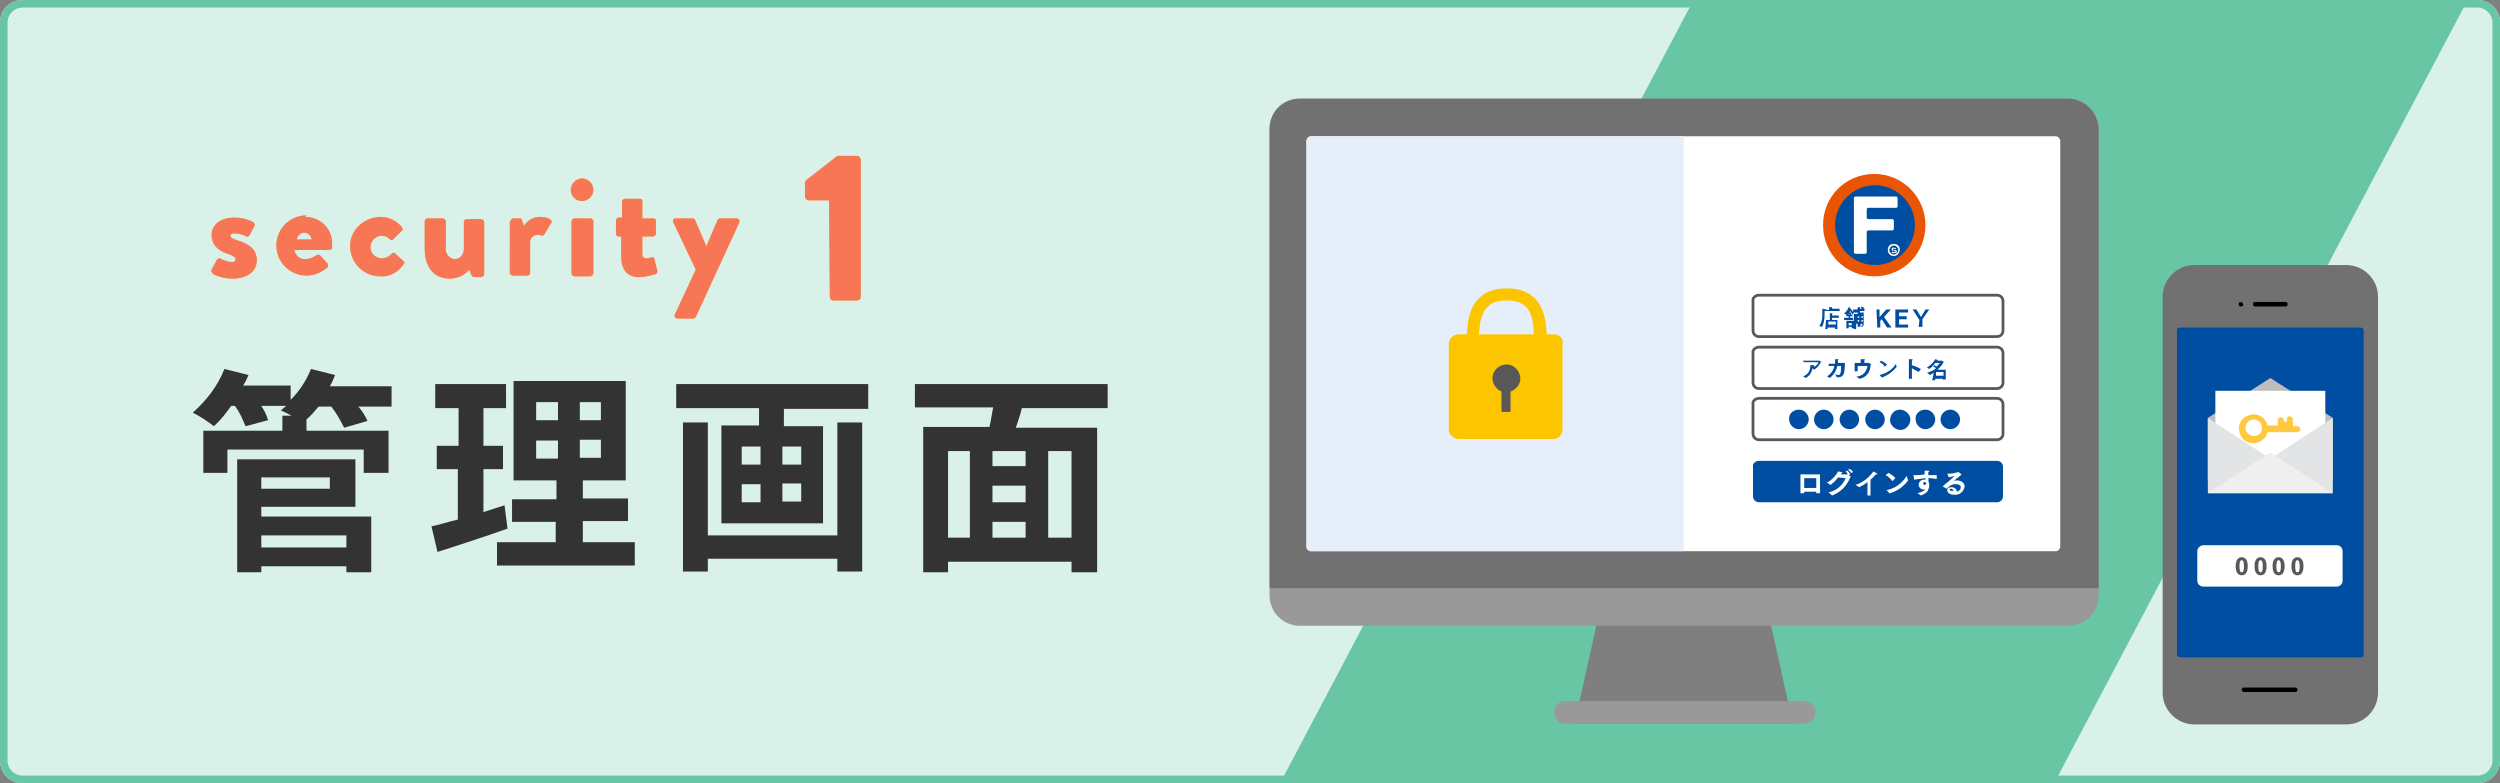 <?xml version="1.0" encoding="utf-8"?>
<!-- Generator: Adobe Illustrator 25.4.1, SVG Export Plug-In . SVG Version: 6.00 Build 0)  -->
<svg version="1.1" id="レイヤー_1" xmlns="http://www.w3.org/2000/svg" xmlns:xlink="http://www.w3.org/1999/xlink" x="0px"
	 y="0px" width="332px" height="104px" viewBox="0 0 332 104" style="enable-background:new 0 0 332 104;" xml:space="preserve">
<rect x="0" y="0" width="332" height="104" fill="#808080" stroke="none"/>
<style type="text/css">
	.st0{fill:#D9F1E9;}
	.st1{fill:#68C6A4;}
	.st2{fill:#333333;}
	.st3{fill:#F5B947;}
	.st4{fill:#F67656;}
	.st5{fill:#7F7F7F;}
	.st6{fill:#999999;}
	.st7{fill:#727171;}
	.st8{fill:#FFFFFF;}
	.st9{fill:#004EA2;}
	.st10{fill:none;stroke:#595757;stroke-width:0.37;stroke-miterlimit:10;}
	.st11{fill:#BEBEBE;}
	.st12{fill:#FFC83E;}
	.st13{fill:#E3E4E5;}
	.st14{fill:#EFEFEF;}
	.st15{fill:#595757;}
	.st16{fill:#EA5504;}
	.st17{fill:#E6EFF9;}
	.st18{fill:#FBC600;}
</style>
<g id="デザイン">
	<path id="長方形_22906" class="st0" d="M3,0h326c1.7,0,3,1.3,3,3v98c0,1.7-1.3,3-3,3H3c-1.7,0-3-1.3-3-3V3C0,1.3,1.3,0,3,0z"/>
	<polygon class="st1" points="170,104 272.8,104 327.7,0 224.9,0 	"/>
	<g id="開店までの手順">
		<g>
			<path class="st2" d="M52.3,54h-4.7c0.5,0.6,0.9,1.2,1.2,1.9l-3.1,0.9c-0.5-1-1-1.9-1.7-2.8h-1.7c-0.5,0.6-1,1.2-1.6,1.7v1.5h10.9
				v5.6h-3.3v-3.1H30.2v3.1H27v-5.6h10.5v-2h1.2c-0.5-0.3-1-0.5-1.4-0.7c0.2-0.2,0.5-0.4,0.7-0.6h-3.3c0.4,0.6,0.7,1.2,0.9,1.9
				l-3,0.8c-0.4-1-0.8-1.9-1.4-2.7h-0.5c-0.7,1-1.4,1.9-2.3,2.7c-0.9-0.7-1.8-1.3-2.8-1.8c1.8-1.6,3.3-3.5,4.2-5.8l3.2,0.8
				c-0.2,0.5-0.4,0.9-0.7,1.4h6.3v1.9c1.2-1.2,2.1-2.6,2.7-4.1l3.2,0.8c-0.2,0.5-0.4,1-0.7,1.5h8.2V54z M34.7,68.6h14.6V76H46v-0.8
				H34.7V76h-3.2V61h15.7v6.3H34.7V68.6z M34.7,63.4v1.5h9.1v-1.5L34.7,63.4z M34.7,71.1v1.6H46v-1.6H34.7z"/>
			<path class="st2" d="M67.4,70.2c-3.1,1.1-6.5,2.2-9.3,3.1l-0.8-3.4c1-0.2,2.2-0.6,3.5-0.9v-6.7H58v-3.1h2.9v-5h-3.1V51h9.4v3.2
				h-3v5h2.6v3.1h-2.6v5.7c0.9-0.3,1.9-0.6,2.8-0.9L67.4,70.2z M84.3,72v3.1H66V72h7.8v-2.7H68v-3h5.9v-2.5h-5.7V50.6h14.9v13.2
				h-5.7v2.4h6v3h-6V72H84.3z M71.2,55.8h2.9v-2.4h-2.9V55.8z M71.2,60.9h2.9v-2.4h-2.9V60.9z M79.8,53.4H77v2.4h2.8L79.8,53.4z
				 M79.8,58.4H77v2.4h2.8L79.8,58.4z"/>
			<path class="st2" d="M115.3,51.1v3.2h-11.2v2.3h5.2v12.9H95.8V56.5h5v-2.3H89.8v-3.2H115.3z M111.2,56.1h3.3v19.8h-3.3v-1.7H94
				v1.7h-3.3V56.1H94v15h17.2L111.2,56.1z M98.5,61.7h2.5v-2.4h-2.5V61.7z M98.5,66.7h2.5v-2.4h-2.5V66.7z M106.4,59.3h-2.5v2.4h2.5
				L106.4,59.3z M106.4,64.2h-2.5v2.4h2.5L106.4,64.2z"/>
			<path class="st2" d="M135.7,54.2c-0.2,0.9-0.5,1.7-0.8,2.6h10.8v19.2h-3.4v-1.4h-16.4v1.4h-3.3V56.7h8.8c0.2-0.8,0.3-1.7,0.5-2.6
				h-10.4V51h25.6v3.2L135.7,54.2z M125.9,71.4h2.9V59.9h-2.9L125.9,71.4z M136.2,59.9h-4.4v2h4.4V59.9z M136.2,64.5h-4.4v2.2h4.4
				V64.5z M131.8,71.4h4.4v-2.1h-4.4V71.4z M142.3,59.9h-3.1v11.5h3.1V59.9z"/>
		</g>
	</g>
	<path class="st3" d="M28.1,35.8l0.7-1.3c0.1-0.1,0.2-0.2,0.4-0.2c0.5,0.3,1.1,0.5,1.7,0.5c0.2,0,0.3-0.1,0.4-0.3c0,0,0,0,0,0
		c0-0.2-0.1-0.5-1.1-0.8c-1.5-0.5-2.1-1.4-2.1-2.5s0.9-2.3,3-2.3c0.9,0,1.8,0.2,2.5,0.6c0.2,0.1,0.3,0.3,0.2,0.5l-0.7,1.3
		c-0.1,0.1-0.3,0.2-0.4,0.1c-0.5-0.3-1.1-0.4-1.7-0.4c-0.2,0-0.4,0.1-0.4,0.3s0.2,0.4,0.9,0.6c1.5,0.5,2.6,1.1,2.6,2.7
		c0,1.3-1.1,2.4-3.2,2.4c-0.9,0-1.8-0.2-2.6-0.6C28.1,36.1,28,36,28.1,35.8z"/>
	<path class="st3" d="M40.5,28.8c2,0,3.6,1.5,3.6,3.5c0,0,0,0.1,0,0.1c0,0.1,0,0.4,0,0.5c0,0.2-0.2,0.3-0.4,0.3h-4.6
		c0.1,0.7,0.7,1.3,1.5,1.2c0.5,0,1-0.2,1.4-0.5c0.1-0.1,0.3-0.1,0.5,0c0,0,0,0,0,0l1,1.1c0.1,0.2,0.1,0.4,0,0.5
		c-0.8,0.7-1.8,1.1-2.8,1.1c-2.2,0-4-1.8-4-4s1.8-4,4-4L40.5,28.8z M41.4,31.8c-0.1-0.5-0.5-0.9-1-0.9c-0.5,0-0.9,0.4-1,0.9H41.4z"
		/>
	<path class="st3" d="M50.5,28.8c1.1,0,2.2,0.5,2.9,1.4c0.1,0.2,0.1,0.4-0.1,0.5c0,0,0,0,0,0l-1.1,1.1c-0.1,0.1-0.3,0.1-0.4,0
		c-0.3-0.3-0.7-0.5-1.1-0.5c-0.8,0-1.5,0.7-1.5,1.5c0,0.8,0.6,1.5,1.5,1.5c0,0,0,0,0,0c0.5,0,1-0.2,1.3-0.6c0.1-0.1,0.3-0.2,0.4-0.1
		l1.1,1c0.2,0.2,0.3,0.3,0.1,0.5c-0.7,1-1.8,1.7-3.1,1.6c-2.2,0-4-1.8-4-4S48.3,28.9,50.5,28.8L50.5,28.8z"/>
	<path class="st3" d="M56.4,29.4c0-0.2,0.2-0.4,0.4-0.4l0,0h2c0.2,0,0.4,0.2,0.4,0.4c0,0,0,0,0,0v3.5c-0.1,0.7,0.4,1.4,1.1,1.5
		c0,0,0.1,0,0.1,0c0.7,0,1.2-0.6,1.2-1.3c0,0,0,0,0,0v-3.6c0-0.3,0.2-0.4,0.4-0.4h1.9c0.2,0,0.4,0.2,0.4,0.4v6.9
		c0,0.2-0.2,0.4-0.4,0.4h-0.9c-0.2,0-0.3-0.1-0.4-0.3l-0.3-0.7c-0.6,0.8-1.6,1.2-2.6,1.2c-2.3,0-3.3-1.8-3.3-4L56.4,29.4z"/>
	<path class="st3" d="M67.8,29.4c0-0.2,0.2-0.4,0.4-0.4l0,0H69c0.2,0,0.3,0.1,0.3,0.2l0.3,0.8c0.4-0.7,1.2-1.2,2.1-1.2
		c1,0,1.8,0.4,1.5,0.8l-0.9,1.5c-0.1,0.2-0.3,0.2-0.4,0.2c-0.1-0.1-0.3-0.1-0.5-0.1c-0.6,0-1,0.4-1,1c0,0,0,0.1,0,0.1v3.9
		c0,0.2-0.1,0.4-0.4,0.4h-1.9c-0.2,0-0.4-0.2-0.4-0.4V29.4z"/>
	<path class="st3" d="M75.8,25.2c0-0.8,0.7-1.5,1.5-1.5c0,0,0,0,0,0c0.8,0,1.5,0.7,1.5,1.5c0,0.8-0.7,1.5-1.5,1.5c0,0,0,0,0,0
		C76.4,26.7,75.8,26,75.8,25.2C75.8,25.2,75.8,25.2,75.8,25.2z M75.9,29.4c0-0.2,0.2-0.4,0.4-0.4l0,0h2.1c0.2,0,0.4,0.2,0.4,0.4
		c0,0,0,0,0,0v6.9c0,0.2-0.2,0.4-0.4,0.4h-2.1c-0.2,0-0.4-0.2-0.4-0.4V29.4z"/>
	<path class="st3" d="M82.6,31.4h-0.5c-0.2,0-0.3-0.2-0.3-0.4v-1.7c0-0.2,0.1-0.3,0.3-0.4c0,0,0,0,0,0h0.5v-2.1
		c0-0.2,0.2-0.4,0.4-0.4h2c0.2,0,0.4,0.2,0.3,0.4V29h1.4c0.2,0,0.4,0.1,0.4,0.3c0,0,0,0,0,0v1.7c0,0.2-0.2,0.4-0.4,0.4h-1.4v2.4
		c0,0.4,0.3,0.5,0.5,0.5c0.3,0,0.5-0.1,0.7-0.1c0.2-0.1,0.4,0,0.4,0.2c0,0,0,0,0,0l0.4,1.6c0,0.2-0.1,0.4-0.2,0.4
		c-0.7,0.2-1.5,0.4-2.3,0.4c-1.4,0-2.3-0.9-2.3-2.7V31.4z"/>
	<path class="st3" d="M89.4,29.5c-0.1-0.2,0-0.4,0.2-0.5c0.1,0,0.1,0,0.2,0h2.2c0.1,0,0.3,0.1,0.3,0.2l1.5,3.5l0,0l1.5-3.5
		c0.1-0.1,0.2-0.2,0.3-0.2h2.2c0.2,0,0.3,0.1,0.4,0.3c0,0.1,0,0.1,0,0.2l-5.8,12.6c-0.1,0.1-0.2,0.2-0.3,0.2h-2.1
		c-0.2,0-0.4-0.1-0.4-0.3c0-0.1,0-0.1,0-0.2l2.8-6L89.4,29.5z"/>
	<path class="st3" d="M110.1,26.6h-2.7c-0.3,0-0.5-0.3-0.5-0.5v-1.8c0-0.2,0.1-0.3,0.2-0.4l4.1-3.2h2.6c0.3,0,0.5,0.3,0.5,0.5v18.2
		c0,0.3-0.2,0.5-0.5,0.5h-3.1c-0.3,0-0.5-0.2-0.5-0.5l0,0L110.1,26.6z"/>
	<path class="st4" d="M28.1,35.8l0.7-1.3c0.1-0.1,0.2-0.2,0.4-0.2c0.5,0.3,1.1,0.5,1.7,0.5c0.2,0,0.3-0.1,0.4-0.3c0,0,0,0,0,0
		c0-0.2-0.1-0.5-1.1-0.8c-1.5-0.5-2.1-1.4-2.1-2.5s0.9-2.3,3-2.3c0.9,0,1.8,0.2,2.5,0.6c0.2,0.1,0.3,0.3,0.2,0.5l-0.7,1.3
		c-0.1,0.1-0.3,0.2-0.4,0.1c-0.5-0.3-1.1-0.4-1.7-0.4c-0.2,0-0.4,0.1-0.4,0.3s0.2,0.4,0.9,0.6c1.5,0.5,2.6,1.1,2.6,2.7
		c0,1.3-1.1,2.4-3.2,2.4c-0.9,0-1.8-0.2-2.6-0.6C28.1,36.1,28,36,28.1,35.8z"/>
	<path class="st4" d="M40.5,28.8c2,0,3.6,1.5,3.6,3.5c0,0,0,0.1,0,0.1c0,0.1,0,0.4,0,0.5c0,0.2-0.2,0.3-0.4,0.3h-4.6
		c0.1,0.7,0.7,1.3,1.5,1.2c0.5,0,1-0.2,1.4-0.5c0.1-0.1,0.3-0.1,0.5,0c0,0,0,0,0,0l1,1.1c0.1,0.2,0.1,0.4,0,0.5
		c-0.8,0.7-1.8,1.1-2.8,1.1c-2.2,0-4-1.8-4-4s1.8-4,4-4L40.5,28.8z M41.4,31.8c-0.1-0.5-0.5-0.9-1-0.9c-0.5,0-0.9,0.4-1,0.9H41.4z"
		/>
	<path class="st4" d="M50.5,28.8c1.1,0,2.2,0.5,2.9,1.4c0.1,0.2,0.1,0.4-0.1,0.5c0,0,0,0,0,0l-1.1,1.1c-0.1,0.1-0.3,0.1-0.4,0
		c-0.3-0.3-0.7-0.5-1.1-0.5c-0.8,0-1.5,0.7-1.5,1.5c0,0.8,0.6,1.5,1.5,1.5c0,0,0,0,0,0c0.5,0,1-0.2,1.3-0.6c0.1-0.1,0.3-0.2,0.4-0.1
		l1.1,1c0.2,0.2,0.3,0.3,0.1,0.5c-0.7,1-1.8,1.7-3.1,1.6c-2.2,0-4-1.8-4-4S48.3,28.9,50.5,28.8L50.5,28.8z"/>
	<path class="st4" d="M56.4,29.4c0-0.2,0.2-0.4,0.4-0.4l0,0h2c0.2,0,0.4,0.2,0.4,0.4c0,0,0,0,0,0v3.5c-0.1,0.7,0.4,1.4,1.1,1.5
		c0,0,0.1,0,0.1,0c0.7,0,1.2-0.6,1.2-1.3c0,0,0,0,0,0v-3.6c0-0.3,0.2-0.4,0.4-0.4h1.9c0.2,0,0.4,0.2,0.4,0.4v6.9
		c0,0.2-0.2,0.4-0.4,0.4h-0.9c-0.2,0-0.3-0.1-0.4-0.3l-0.3-0.7c-0.6,0.8-1.6,1.2-2.6,1.2c-2.3,0-3.3-1.8-3.3-4L56.4,29.4z"/>
	<path class="st4" d="M67.8,29.4c0-0.2,0.2-0.4,0.4-0.4l0,0H69c0.2,0,0.3,0.1,0.3,0.2l0.3,0.8c0.4-0.7,1.2-1.2,2.1-1.2
		c1,0,1.8,0.4,1.5,0.8l-0.9,1.5c-0.1,0.2-0.3,0.2-0.4,0.2c-0.1-0.1-0.3-0.1-0.5-0.1c-0.6,0-1,0.4-1,1c0,0,0,0.1,0,0.1v3.9
		c0,0.2-0.1,0.4-0.4,0.4h-1.9c-0.2,0-0.4-0.2-0.4-0.4V29.4z"/>
	<path class="st4" d="M75.8,25.2c0-0.8,0.7-1.5,1.5-1.5c0,0,0,0,0,0c0.8,0,1.5,0.7,1.5,1.5c0,0.8-0.7,1.5-1.5,1.5c0,0,0,0,0,0
		C76.4,26.7,75.8,26,75.8,25.2C75.8,25.2,75.8,25.2,75.8,25.2z M75.9,29.4c0-0.2,0.2-0.4,0.4-0.4l0,0h2.1c0.2,0,0.4,0.2,0.4,0.4
		c0,0,0,0,0,0v6.9c0,0.2-0.2,0.4-0.4,0.4h-2.1c-0.2,0-0.4-0.2-0.4-0.4V29.4z"/>
	<path class="st4" d="M82.6,31.4h-0.5c-0.2,0-0.3-0.2-0.3-0.4v-1.7c0-0.2,0.1-0.3,0.3-0.4c0,0,0,0,0,0h0.5v-2.1
		c0-0.2,0.2-0.4,0.4-0.4h2c0.2,0,0.4,0.2,0.3,0.4V29h1.4c0.2,0,0.4,0.1,0.4,0.3c0,0,0,0,0,0v1.7c0,0.2-0.2,0.4-0.4,0.4h-1.4v2.4
		c0,0.4,0.3,0.5,0.5,0.5c0.3,0,0.5-0.1,0.7-0.1c0.2-0.1,0.4,0,0.4,0.2c0,0,0,0,0,0l0.4,1.6c0,0.2-0.1,0.4-0.2,0.4
		c-0.7,0.2-1.5,0.4-2.3,0.4c-1.4,0-2.3-0.9-2.3-2.7V31.4z"/>
	<path class="st4" d="M89.4,29.5c-0.1-0.2,0-0.4,0.2-0.5c0.1,0,0.1,0,0.2,0h2.2c0.1,0,0.3,0.1,0.3,0.2l1.5,3.5l0,0l1.5-3.5
		c0.1-0.1,0.2-0.2,0.3-0.2h2.2c0.2,0,0.3,0.1,0.4,0.3c0,0.1,0,0.1,0,0.2l-5.8,12.6c-0.1,0.1-0.2,0.2-0.3,0.2h-2.1
		c-0.2,0-0.4-0.1-0.4-0.3c0-0.1,0-0.1,0-0.2l2.8-6L89.4,29.5z"/>
	<path class="st4" d="M110.1,26.6h-2.7c-0.3,0-0.5-0.3-0.5-0.5v-1.8c0-0.2,0.1-0.3,0.2-0.4l4.1-3.2h2.6c0.3,0,0.5,0.3,0.5,0.5v18.2
		c0,0.3-0.2,0.5-0.5,0.5h-3.1c-0.3,0-0.5-0.2-0.5-0.5l0,0L110.1,26.6z"/>
	<g id="長方形_22906-2">
		<path class="st1" d="M329,1c1.1,0,2,0.9,2,2v98c0,1.1-0.9,2-2,2H3c-1.1,0-2-0.9-2-2V3c0-1.1,0.9-2,2-2H329 M329,0H3
			C1.3,0,0,1.3,0,3v98c0,1.7,1.3,3,3,3h326c1.7,0,3-1.3,3-3V3C332,1.3,330.7,0,329,0z"/>
	</g>
</g>
<g id="Assets">
	<polygon class="st5" points="238.1,96.1 209.1,96.1 213.1,78.1 234.1,78.1 	"/>
	<path class="st6" d="M172.6,13.1h102.1c2.2,0,4,1.8,4,4v62c0,2.2-1.8,4-4,4H172.6c-2.2,0-4-1.8-4-4v-62
		C168.6,14.9,170.3,13.1,172.6,13.1z"/>
	<path class="st7" d="M274.6,13.1H172.6c-2.2,0-4,1.8-4,4v61h110.1v-61C278.6,14.9,276.8,13.1,274.6,13.1L274.6,13.1z"/>
	<path class="st8" d="M174.1,18.1h98.9c0.3,0,0.6,0.3,0.6,0.6v53.9c0,0.3-0.3,0.6-0.6,0.6h-98.9c-0.3,0-0.6-0.3-0.6-0.6V18.6
		C173.6,18.3,173.8,18.1,174.1,18.1z"/>
	<path class="st6" d="M241.1,94.6c0-0.8-0.7-1.5-1.5-1.5h-31.9c-0.8,0.1-1.4,0.8-1.3,1.7c0.1,0.7,0.6,1.2,1.3,1.3h31.9
		C240.4,96.1,241.1,95.5,241.1,94.6z"/>
	<path class="st9" d="M233.6,61.2h31.6c0.5,0,0.8,0.4,0.8,0.8v3.9c0,0.5-0.4,0.8-0.8,0.8h-31.6c-0.5,0-0.8-0.4-0.8-0.8v-3.9
		C232.7,61.6,233.1,61.2,233.6,61.2z"/>
	<path class="st10" d="M233.6,46.1h31.6c0.5,0,0.8,0.4,0.8,0.8v3.9c0,0.5-0.4,0.8-0.8,0.8h-31.6c-0.5,0-0.8-0.4-0.8-0.8v-3.9
		C232.7,46.5,233.1,46.1,233.6,46.1z"/>
	<path class="st10" d="M233.6,39.2h31.6c0.5,0,0.8,0.4,0.8,0.8v3.9c0,0.5-0.4,0.8-0.8,0.8h-31.6c-0.5,0-0.8-0.4-0.8-0.8V40
		C232.7,39.6,233.1,39.2,233.6,39.2z"/>
	<path class="st10" d="M233.6,52.9h31.6c0.5,0,0.8,0.4,0.8,0.8v3.9c0,0.5-0.4,0.8-0.8,0.8h-31.6c-0.5,0-0.8-0.4-0.8-0.8v-3.9
		C232.7,53.3,233.1,52.9,233.6,52.9z"/>
	<path class="st7" d="M291.4,35.2h20.2c2.3,0,4.2,1.9,4.2,4.2V92c0,2.3-1.9,4.2-4.2,4.2h-20.2c-2.3,0-4.2-1.9-4.2-4.2V39.4
		C287.2,37.1,289.1,35.2,291.4,35.2z"/>
	<path class="st9" d="M289.5,43.5h24c0.2,0,0.4,0.2,0.4,0.3V87c0,0.2-0.2,0.3-0.4,0.3h-24c-0.2,0-0.4-0.2-0.4-0.3V43.8
		C289.1,43.6,289.3,43.5,289.5,43.5z"/>
	<path d="M303.8,40.4c0,0.2-0.1,0.3-0.3,0.3h-4c-0.2,0-0.3-0.1-0.3-0.3c0-0.2,0.1-0.3,0.3-0.3l0,0h4
		C303.7,40.1,303.8,40.2,303.8,40.4L303.8,40.4z"/>
	<path d="M297.9,40.4c0,0.2-0.1,0.3-0.3,0.3c-0.2,0-0.3-0.1-0.3-0.3c0-0.2,0.1-0.3,0.3-0.3c0,0,0,0,0,0
		C297.7,40.1,297.8,40.2,297.9,40.4C297.8,40.4,297.9,40.4,297.9,40.4z"/>
	<path d="M305.1,91.6c0,0.2-0.1,0.3-0.3,0.3h-6.8c-0.1,0-0.3-0.1-0.3-0.3c0,0,0,0,0,0c0-0.2,0.1-0.3,0.3-0.3h6.8
		C305,91.3,305.1,91.4,305.1,91.6z"/>
	<path class="st8" d="M292.6,72.4h17.7c0.5,0,0.8,0.4,0.8,0.8v3.9c0,0.5-0.4,0.8-0.8,0.8h-17.7c-0.5,0-0.8-0.4-0.8-0.8v-3.9
		C291.8,72.8,292.2,72.4,292.6,72.4z"/>
	<polygon class="st11" points="301.5,50.2 293.2,55.5 293.2,63.7 309.8,63.7 309.8,55.5 	"/>
	<rect x="294.2" y="51.9" class="st8" width="14.6" height="11.6"/>
	<path class="st12" d="M303.7,55.6V56h-0.4v-0.2c0-0.2-0.2-0.4-0.4-0.4s-0.4,0.2-0.4,0.4l0,0v0.7h-1.4c-0.2-1-1.2-1.7-2.3-1.4
		s-1.7,1.2-1.4,2.3c0.2,1,1.2,1.7,2.3,1.4c0.7-0.2,1.3-0.7,1.4-1.4h4c0.2,0,0.4-0.2,0.4-0.4c0,0,0,0,0,0c0-0.2-0.2-0.4-0.4-0.4
		c0,0,0,0,0,0h-0.6v-0.9c0-0.2-0.2-0.4-0.4-0.4c0,0,0,0,0,0C304,55.2,303.8,55.3,303.7,55.6C303.7,55.6,303.7,55.6,303.7,55.6z
		 M299.3,57.9c-0.6,0-1.1-0.5-1.1-1.1s0.5-1.1,1.1-1.1c0.6,0,1.1,0.5,1.1,1.1l0,0C300.4,57.5,299.9,57.9,299.3,57.9z"/>
	<polygon class="st13" points="301.5,60.9 293.2,55.5 293.2,65.5 309.8,65.5 309.8,55.5 	"/>
	<polygon class="st14" points="301.5,60.1 309.8,65.5 293.2,65.5 	"/>
	<path class="st15" d="M304.3,75.2c0-0.8,0.3-1.2,0.8-1.2s0.8,0.4,0.8,1.2s-0.3,1.2-0.8,1.2S304.3,76,304.3,75.2z M305.4,75.2
		c0-0.6-0.1-0.8-0.3-0.8s-0.3,0.2-0.3,0.8s0.1,0.8,0.3,0.8S305.4,75.8,305.4,75.2z"/>
	<path class="st15" d="M301.8,75.2c0-0.8,0.3-1.2,0.8-1.2s0.8,0.4,0.8,1.2s-0.3,1.2-0.8,1.2S301.8,76,301.8,75.2z M302.9,75.2
		c0-0.6-0.1-0.8-0.3-0.8s-0.3,0.2-0.3,0.8s0.1,0.8,0.3,0.8S302.9,75.8,302.9,75.2L302.9,75.2z"/>
	<path class="st15" d="M299.4,75.2c0-0.8,0.3-1.2,0.8-1.2s0.8,0.4,0.8,1.2s-0.3,1.2-0.8,1.2S299.4,76,299.4,75.2z M300.5,75.2
		c0-0.6-0.1-0.8-0.3-0.8s-0.3,0.2-0.3,0.8s0.1,0.8,0.3,0.8S300.5,75.8,300.5,75.2z"/>
	<path class="st15" d="M296.9,75.2c0-0.8,0.3-1.2,0.8-1.2s0.8,0.4,0.8,1.2s-0.3,1.2-0.8,1.2S296.9,76,296.9,75.2z M298,75.2
		c0-0.6-0.1-0.8-0.3-0.8s-0.3,0.2-0.3,0.8s0.1,0.8,0.3,0.8S298,75.8,298,75.2L298,75.2z"/>
	<path class="st16" d="M255.7,29.9c0,3.8-3,6.8-6.8,6.8c-3.8,0-6.8-3-6.8-6.8c0-3.8,3-6.8,6.8-6.8c0,0,0,0,0,0
		C252.7,23.1,255.7,26.2,255.7,29.9"/>
	<path class="st9" d="M249,35.2c-2.9,0-5.3-2.4-5.3-5.3c0-2.9,2.4-5.3,5.3-5.3c2.9,0,5.3,2.4,5.3,5.3c0,0,0,0,0,0
		C254.3,32.8,251.9,35.2,249,35.2"/>
	<path class="st8" d="M251.8,27.6c0.1,0,0.2-0.1,0.2-0.2v-1.1c0-0.1-0.1-0.2-0.2-0.2h-5.4c-0.1,0-0.2,0.1-0.2,0.2v7.2
		c0,0.1,0.1,0.2,0.2,0.2h1.3c0.1,0,0.2-0.1,0.2-0.2v-2.7c0-0.1,0.1-0.2,0.2-0.2h3.2c0.1,0,0.2-0.1,0.2-0.2v-1.1
		c0-0.1-0.1-0.2-0.2-0.2h-3.2c-0.1,0-0.2-0.1-0.2-0.2v-1.1c0-0.1,0.1-0.2,0.2-0.2H251.8z"/>
	<path class="st8" d="M251.5,34c-0.4,0-0.8-0.3-0.8-0.8s0.3-0.8,0.8-0.8s0.8,0.3,0.8,0.8C252.2,33.7,251.9,34,251.5,34 M251.5,32.6
		c-0.3,0-0.6,0.3-0.6,0.6l0,0c0,0.3,0.3,0.6,0.6,0.6s0.6-0.3,0.6-0.6S251.8,32.6,251.5,32.6L251.5,32.6"/>
	<path class="st8" d="M251.2,33.5l0.1-0.1c0.1,0.1,0.2,0.1,0.3,0.1c0.1,0,0.1,0,0.1-0.1l0,0c0-0.1,0-0.1-0.2-0.1s-0.3-0.1-0.3-0.2
		l0,0c0-0.1,0.1-0.3,0.3-0.2c0,0,0,0,0,0c0.1,0,0.2,0,0.3,0.1l-0.1,0.1c-0.1,0-0.1-0.1-0.2-0.1c-0.1,0-0.1,0-0.1,0.1l0,0
		c0,0.1,0,0.1,0.2,0.1s0.3,0.1,0.3,0.2l0,0c0,0.2-0.1,0.2-0.3,0.2C251.4,33.7,251.3,33.6,251.2,33.5"/>
	<path class="st9" d="M242.9,41.2V41c0-0.1,0-0.1,0-0.2h0.4h0.1c0,0,0,0-0.1,0v0.2h1v0.3h-2c0,0,0,0.5,0,0.6c0,0.5-0.1,1-0.3,1.5
		l0,0c-0.1,0-0.3-0.1-0.4-0.1c0.3-0.4,0.4-0.9,0.4-1.4c0-0.1,0-0.9,0-0.9L242.9,41.2z M242.5,42.5h0.5v-0.7c0,0,0-0.1,0-0.2h0.4l0,0
		c0,0,0,0-0.1,0.1c0,0,0,0.1,0,0.1v0.1h0.9v0.3h-0.9v0.3h0.7v1.2h-0.3v-0.2h-1v0.2h-0.3L242.5,42.5z M243.8,43.1v-0.4h-1v0.4H243.8z
		"/>
	<path class="st9" d="M245.1,42.2h0.4V42h-0.3v-0.2l0,0c-0.1-0.1-0.2-0.1-0.3-0.2c0.3-0.2,0.5-0.5,0.6-0.8l0.3,0.1l0,0
		c0,0,0,0-0.1,0c0.1,0.2,0.2,0.3,0.4,0.5v-0.3h0.6V41c0,0,0-0.1,0-0.2h0.3h0.1c0,0,0,0-0.1,0c0,0,0,0.1,0,0.1V41h0.3
		c-0.1-0.1-0.2-0.1-0.2-0.1l0.1-0.2c0.1,0.1,0.2,0.1,0.4,0.2l-0.1,0.1h0.1v0.3h-0.6v0.2h0.5v1.5c0,0.3-0.1,0.4-0.4,0.4l0,0l0,0
		c0-0.1-0.1-0.2-0.1-0.3v0.3h-0.3V43h-0.2v0.7h-0.3v-2h0.5v-0.2h-0.6l0.1,0.1c-0.1,0.1-0.2,0.1-0.2,0.2l0,0V42h-0.3v0.2h0.4v0.3
		h-1.2V42.2z M245.2,42.6h1v1h-0.3v-0.2h-0.4v0.2h-0.3L245.2,42.6z M245.6,41.8L245.6,41.8c0-0.1,0-0.2,0-0.2
		c-0.1,0.1-0.1,0.2-0.2,0.2L245.6,41.8z M245.9,43.2v-0.3h-0.4v0.3H245.9z M245.9,41.5L245.9,41.5l-0.2-0.2l-0.1,0.2L245.9,41.5z
		 M246.1,41.8l-0.2-0.2c0,0,0,0-0.1,0v0.2L246.1,41.8z M246.9,42.2V42h-0.2v0.2L246.9,42.2z M246.9,42.7v-0.2h-0.2v0.2H246.9z
		 M247.4,42.2V42h-0.2v0.2L247.4,42.2z M247.4,42.7v-0.2h-0.2v0.2H247.4z M247.1,43.3h0.1c0.1,0,0.1,0,0.1-0.1c0,0,0,0,0,0V43h-0.2
		L247.1,43.3z"/>
	<path class="st9" d="M249.2,41.1h0.4v1l0.9-1h0.6l-0.9,1c0.1,0.1,0.9,1.3,1,1.4h-0.6l-0.7-1.1l-0.2,0.2v0.9h-0.4L249.2,41.1z"/>
	<path class="st9" d="M251.8,41.1h1.6v0.4h-1.2V42h1v0.4h-1v0.7h1.2v0.4h-1.7V41.1z"/>
	<path class="st9" d="M254.9,42.5l-0.9-1.4h0.5l0.6,1l0.6-1h0.5l-0.9,1.3v1h-0.5L254.9,42.5z"/>
	<path class="st9" d="M239.4,47.9h2.1c0,0,0,0,0.1,0s0.3,0.2,0.3,0.2s0,0-0.1,0c-0.2,0.4-0.5,0.8-0.9,1l0,0l-0.2-0.2
		c-0.1,0.6-0.4,1-0.9,1.3l0,0c-0.1-0.1-0.3-0.2-0.4-0.2c0.6-0.2,1-0.7,1-1.3c0-0.1,0-0.2,0-0.2h0.5h0.1c0,0,0,0-0.1,0
		c0,0.1,0,0.1,0,0.2l0,0c0.3-0.1,0.5-0.3,0.6-0.6h-1.9L239.4,47.9z"/>
	<path class="st9" d="M242.9,48.3h0.8c0-0.2,0-0.4,0-0.6c0,0,0.3,0,0.4,0s0.1,0,0.1,0s0,0-0.1,0.1s0,0.3,0,0.4h0.9
		c0,1.5-0.2,1.9-0.9,1.9c-0.2,0-0.2,0-0.2,0c0-0.1-0.1-0.3-0.2-0.4c0.1,0,0.3,0.1,0.4,0.1c0.2,0,0.3-0.1,0.3-0.2
		c0.1-0.3,0.1-0.7,0.1-1H244c-0.1,0.6-0.5,1.2-1,1.6l0,0c-0.1-0.1-0.3-0.2-0.4-0.2c0.5-0.3,0.9-0.8,1-1.4h-0.8L242.9,48.3z"/>
	<path class="st9" d="M246.3,48.2h0.8V48c0-0.1,0-0.2,0-0.3h0.5h0.1c0,0,0,0-0.1,0.1c0,0.1,0,0.1,0,0.2c0,0,0,0.1,0,0.2h0.5h0.1
		c0,0,0.3,0.2,0.3,0.2s0,0-0.1,0.1c0,0.9-0.6,1.7-1.5,1.8l0,0l0,0c-0.1-0.1-0.2-0.2-0.4-0.3c0.8,0,1.4-0.6,1.5-1.4h-1.3v0.7h-0.4
		L246.3,48.2z"/>
	<path class="st9" d="M249.8,47.9c0.3,0.1,0.5,0.3,0.8,0.5l-0.3,0.3l0,0l0,0c-0.2-0.3-0.4-0.5-0.7-0.6L249.8,47.9z M251.9,48.7
		L251.9,48.7L251.9,48.7c-0.5,0.6-1.1,1.1-1.9,1.4l0,0c0,0,0,0.1,0,0.1s-0.4-0.4-0.4-0.4l0,0l0,0c0.9-0.2,1.7-0.7,2.2-1.5
		C251.8,48.5,251.8,48.6,251.9,48.7z"/>
	<path class="st9" d="M253.5,48.1c0,0,0-0.2,0-0.4c0.5,0,0.5,0,0.5,0.1s0,0-0.1,0.1c0,0.1,0,0.1,0,0.2v0.4c0.4,0.1,0.8,0.3,1.2,0.5
		l-0.3,0.4l0,0c-0.3-0.2-0.6-0.3-0.9-0.5v1.4h-0.4L253.5,48.1z"/>
	<path class="st9" d="M256.8,49.5c-0.2,0.1-0.3,0.2-0.5,0.3l0,0c-0.1-0.1-0.2-0.2-0.4-0.3c0.4-0.1,0.9-0.3,1.2-0.6
		c-0.1-0.1-0.2-0.2-0.4-0.2l0.2-0.2c0.1,0.1,0.2,0.1,0.3,0.2c0.1-0.2,0.3-0.3,0.4-0.5h-0.6c-0.2,0.3-0.5,0.6-0.8,0.8l0,0
		c-0.1-0.1-0.2-0.1-0.3-0.2c0.5-0.3,0.9-0.7,1.1-1.1c0.1,0,0.2,0.1,0.4,0.1h0c0,0,0,0-0.1,0l0,0l0,0.1h0.6h0c0,0,0.3,0.2,0.3,0.2
		s0,0-0.1,0c-0.2,0.4-0.5,0.7-0.8,1h1.1v1.3h-0.4v-0.1h-1v0.2h-0.4L256.8,49.5z M258.1,49.9v-0.5h-1v0.5L258.1,49.9z"/>
	<path class="st9" d="M238.9,54.4c0.7,0,1.3,0.6,1.3,1.3c0,0.7-0.6,1.3-1.3,1.3c-0.7,0-1.3-0.6-1.3-1.3v0
		C237.5,55,238.1,54.4,238.9,54.4z"/>
	<path class="st9" d="M242.2,54.4c0.7,0,1.3,0.6,1.3,1.3c0,0.7-0.6,1.3-1.3,1.3c-0.7,0-1.3-0.6-1.3-1.3v0
		C240.9,55,241.5,54.4,242.2,54.4z"/>
	<path class="st9" d="M245.6,54.4c0.7,0,1.3,0.6,1.3,1.3c0,0.7-0.6,1.3-1.3,1.3c-0.7,0-1.3-0.6-1.3-1.3v0
		C244.3,55,244.9,54.4,245.6,54.4z"/>
	<path class="st9" d="M249,54.4c0.7,0,1.3,0.6,1.3,1.3c0,0.7-0.6,1.3-1.3,1.3c-0.7,0-1.3-0.6-1.3-1.3c0,0,0,0,0,0
		C247.7,55,248.3,54.4,249,54.4z"/>
	<path class="st9" d="M252.3,54.4c0.7,0,1.4,0.6,1.4,1.3c0,0.7-0.6,1.4-1.3,1.4c-0.7,0-1.4-0.6-1.4-1.3c0,0,0,0,0,0
		C251,55,251.6,54.4,252.3,54.4z"/>
	<path class="st9" d="M255.7,54.4c0.7,0,1.3,0.6,1.3,1.3s-0.6,1.3-1.3,1.3c-0.7,0-1.3-0.6-1.3-1.3v0C254.3,55,254.9,54.4,255.7,54.4
		z"/>
	<path class="st9" d="M259,54.4c0.7,0,1.3,0.6,1.3,1.3s-0.6,1.3-1.3,1.3c-0.7,0-1.3-0.6-1.3-1.3v0C257.7,55,258.3,54.4,259,54.4z"/>
	<path class="st8" d="M239.1,63h2.6v2.5h-0.5v-0.2h-1.6v0.2h-0.5V63z M241.2,64.8v-1.3h-1.6v1.3L241.2,64.8z"/>
	<path class="st8" d="M244.1,63.4c-0.3,0.4-0.6,0.7-1,1l0,0c-0.1-0.1-0.3-0.2-0.5-0.3c0.6-0.3,1.2-0.9,1.5-1.5l0.5,0.1
		c0,0,0.1,0,0.1,0s0,0-0.1,0.1s-0.1,0.2-0.1,0.2h0.8c0,0,0.1,0,0.1,0l0,0c-0.1-0.2-0.2-0.3-0.3-0.4l0.2-0.1c0.2,0.1,0.3,0.3,0.4,0.5
		l-0.2,0.1c0.2,0.1,0.3,0.2,0.3,0.2s0,0-0.1,0.1c-0.4,1.1-1.3,2-2.4,2.4l0,0c-0.1-0.1-0.3-0.3-0.5-0.4c1-0.2,1.9-0.9,2.3-1.9
		L244.1,63.4z M245.7,62.3c0.2,0.1,0.3,0.3,0.4,0.4l-0.3,0.1c-0.1-0.2-0.2-0.3-0.4-0.5L245.7,62.3z"/>
	<path class="st8" d="M248,64c-0.3,0.3-0.7,0.5-1.1,0.7l0,0c-0.1-0.1-0.3-0.2-0.5-0.3c1-0.3,1.8-1,2.4-1.8c0,0,0.3,0.2,0.5,0.3v0.1
		c0,0,0,0-0.1,0h-0.1c-0.2,0.2-0.4,0.5-0.7,0.7v2.1H248V64z"/>
	<path class="st8" d="M250.8,62.8c0.3,0.2,0.7,0.4,0.9,0.7l-0.4,0.4l0,0l0,0c-0.2-0.3-0.5-0.6-0.9-0.8L250.8,62.8z M253.4,63.8
		L253.4,63.8c-0.6,0.8-1.4,1.4-2.4,1.7l0,0v0.1c0,0-0.4-0.5-0.5-0.5l0,0l0,0c1.1-0.2,2.1-0.9,2.7-1.9
		C253.3,63.4,253.3,63.6,253.4,63.8L253.4,63.8z"/>
	<path class="st8" d="M254.1,63.1L254.1,63.1L254.1,63.1h0.2c0.2,0,0.4,0,0.5,0l0.8-0.1c0-0.2,0-0.4,0-0.5c0.5,0,0.6,0,0.6,0.1
		s0,0-0.1,0.1s0,0.2,0,0.4h1.1v0.5l0,0c-0.3,0-0.6-0.1-0.9-0.1h-0.2V64c0.1,0.1,0.1,0.3,0.1,0.5c0,0.2-0.1,0.5-0.2,0.7
		c-0.2,0.3-0.6,0.5-0.9,0.6l0,0c-0.2-0.1-0.3-0.3-0.5-0.3c0.4-0.1,0.8-0.2,1.1-0.5c-0.1,0-0.2,0-0.3,0c-0.3,0-0.6-0.3-0.6-0.6
		c0,0,0,0,0,0c0-0.4,0.3-0.7,0.7-0.7c0,0,0,0,0,0h0.2c0-0.1,0-0.2,0-0.2l-0.8,0.1c-0.2,0-0.5,0.1-0.7,0.1L254.1,63.1z M255.6,64
		c-0.1,0-0.2,0.1-0.2,0.2c0,0,0,0,0,0c0,0.1,0.1,0.2,0.2,0.2l0,0c0.1,0,0.2-0.1,0.2-0.2c0,0,0,0,0,0l0,0c0,0,0-0.1,0-0.1
		C255.7,64.1,255.6,64,255.6,64L255.6,64z"/>
	<path class="st8" d="M258,64.6L258,64.6c0.2-0.2,0.4-0.4,0.7-0.6c0.3-0.3,0.6-0.5,0.9-0.8l0,0c-0.3,0.1-0.5,0.1-0.8,0.2l0,0
		l-0.2-0.5l0,0l0,0l0,0h0.3c0.4,0,0.8-0.1,1.1-0.2h0.1c0,0,0.4,0.3,0.4,0.3s0,0-0.1,0.1l-1,0.8l0,0l0,0c0.2-0.1,0.3-0.1,0.5-0.1
		c0.5,0,1,0.3,1,0.8c-0.1,0.7-0.7,1.2-1.4,1.1c-0.6,0-0.9-0.3-0.9-0.6s0.2-0.4,0.6-0.4c0.3,0,0.6,0.2,0.7,0.6
		c0.3-0.1,0.5-0.3,0.5-0.6c0-0.2-0.2-0.4-0.6-0.4h-0.2c-0.4,0-0.8,0.3-1.1,0.6l0,0l0,0L258,64.6z M259.4,65.2c0-0.3-0.3-0.3-0.3-0.3
		s-0.2,0-0.2,0.1S258.9,65.2,259.4,65.2L259.4,65.2z"/>
	<path class="st17" d="M223.6,18.1h-49.5c-0.3,0-0.6,0.3-0.6,0.6v53.9c0,0.3,0.2,0.6,0.6,0.6h49.5V18.1z"/>
	<path class="st18" d="M206.4,44.4h-1c-0.1-2.5-0.7-6.1-5.3-6.1s-5.2,3.6-5.3,6.1h-1.1c-0.7,0-1.3,0.6-1.3,1.3V57
		c0,0.7,0.6,1.3,1.3,1.3h12.6c0.7,0,1.2-0.6,1.2-1.3V45.7C207.7,45,207.1,44.4,206.4,44.4C206.4,44.4,206.4,44.4,206.4,44.4z
		 M200.1,39.9c2.8,0,3.5,1.6,3.6,4.5h-7.3C196.6,41.5,197.3,39.9,200.1,39.9L200.1,39.9z"/>
	<path class="st15" d="M201.9,50.3c0-1-0.8-1.9-1.8-1.9s-1.9,0.8-1.9,1.8c0,0.8,0.5,1.5,1.2,1.8v2.7h1.2V52
		C201.4,51.7,201.9,51,201.9,50.3z"/>
</g>
</svg>
